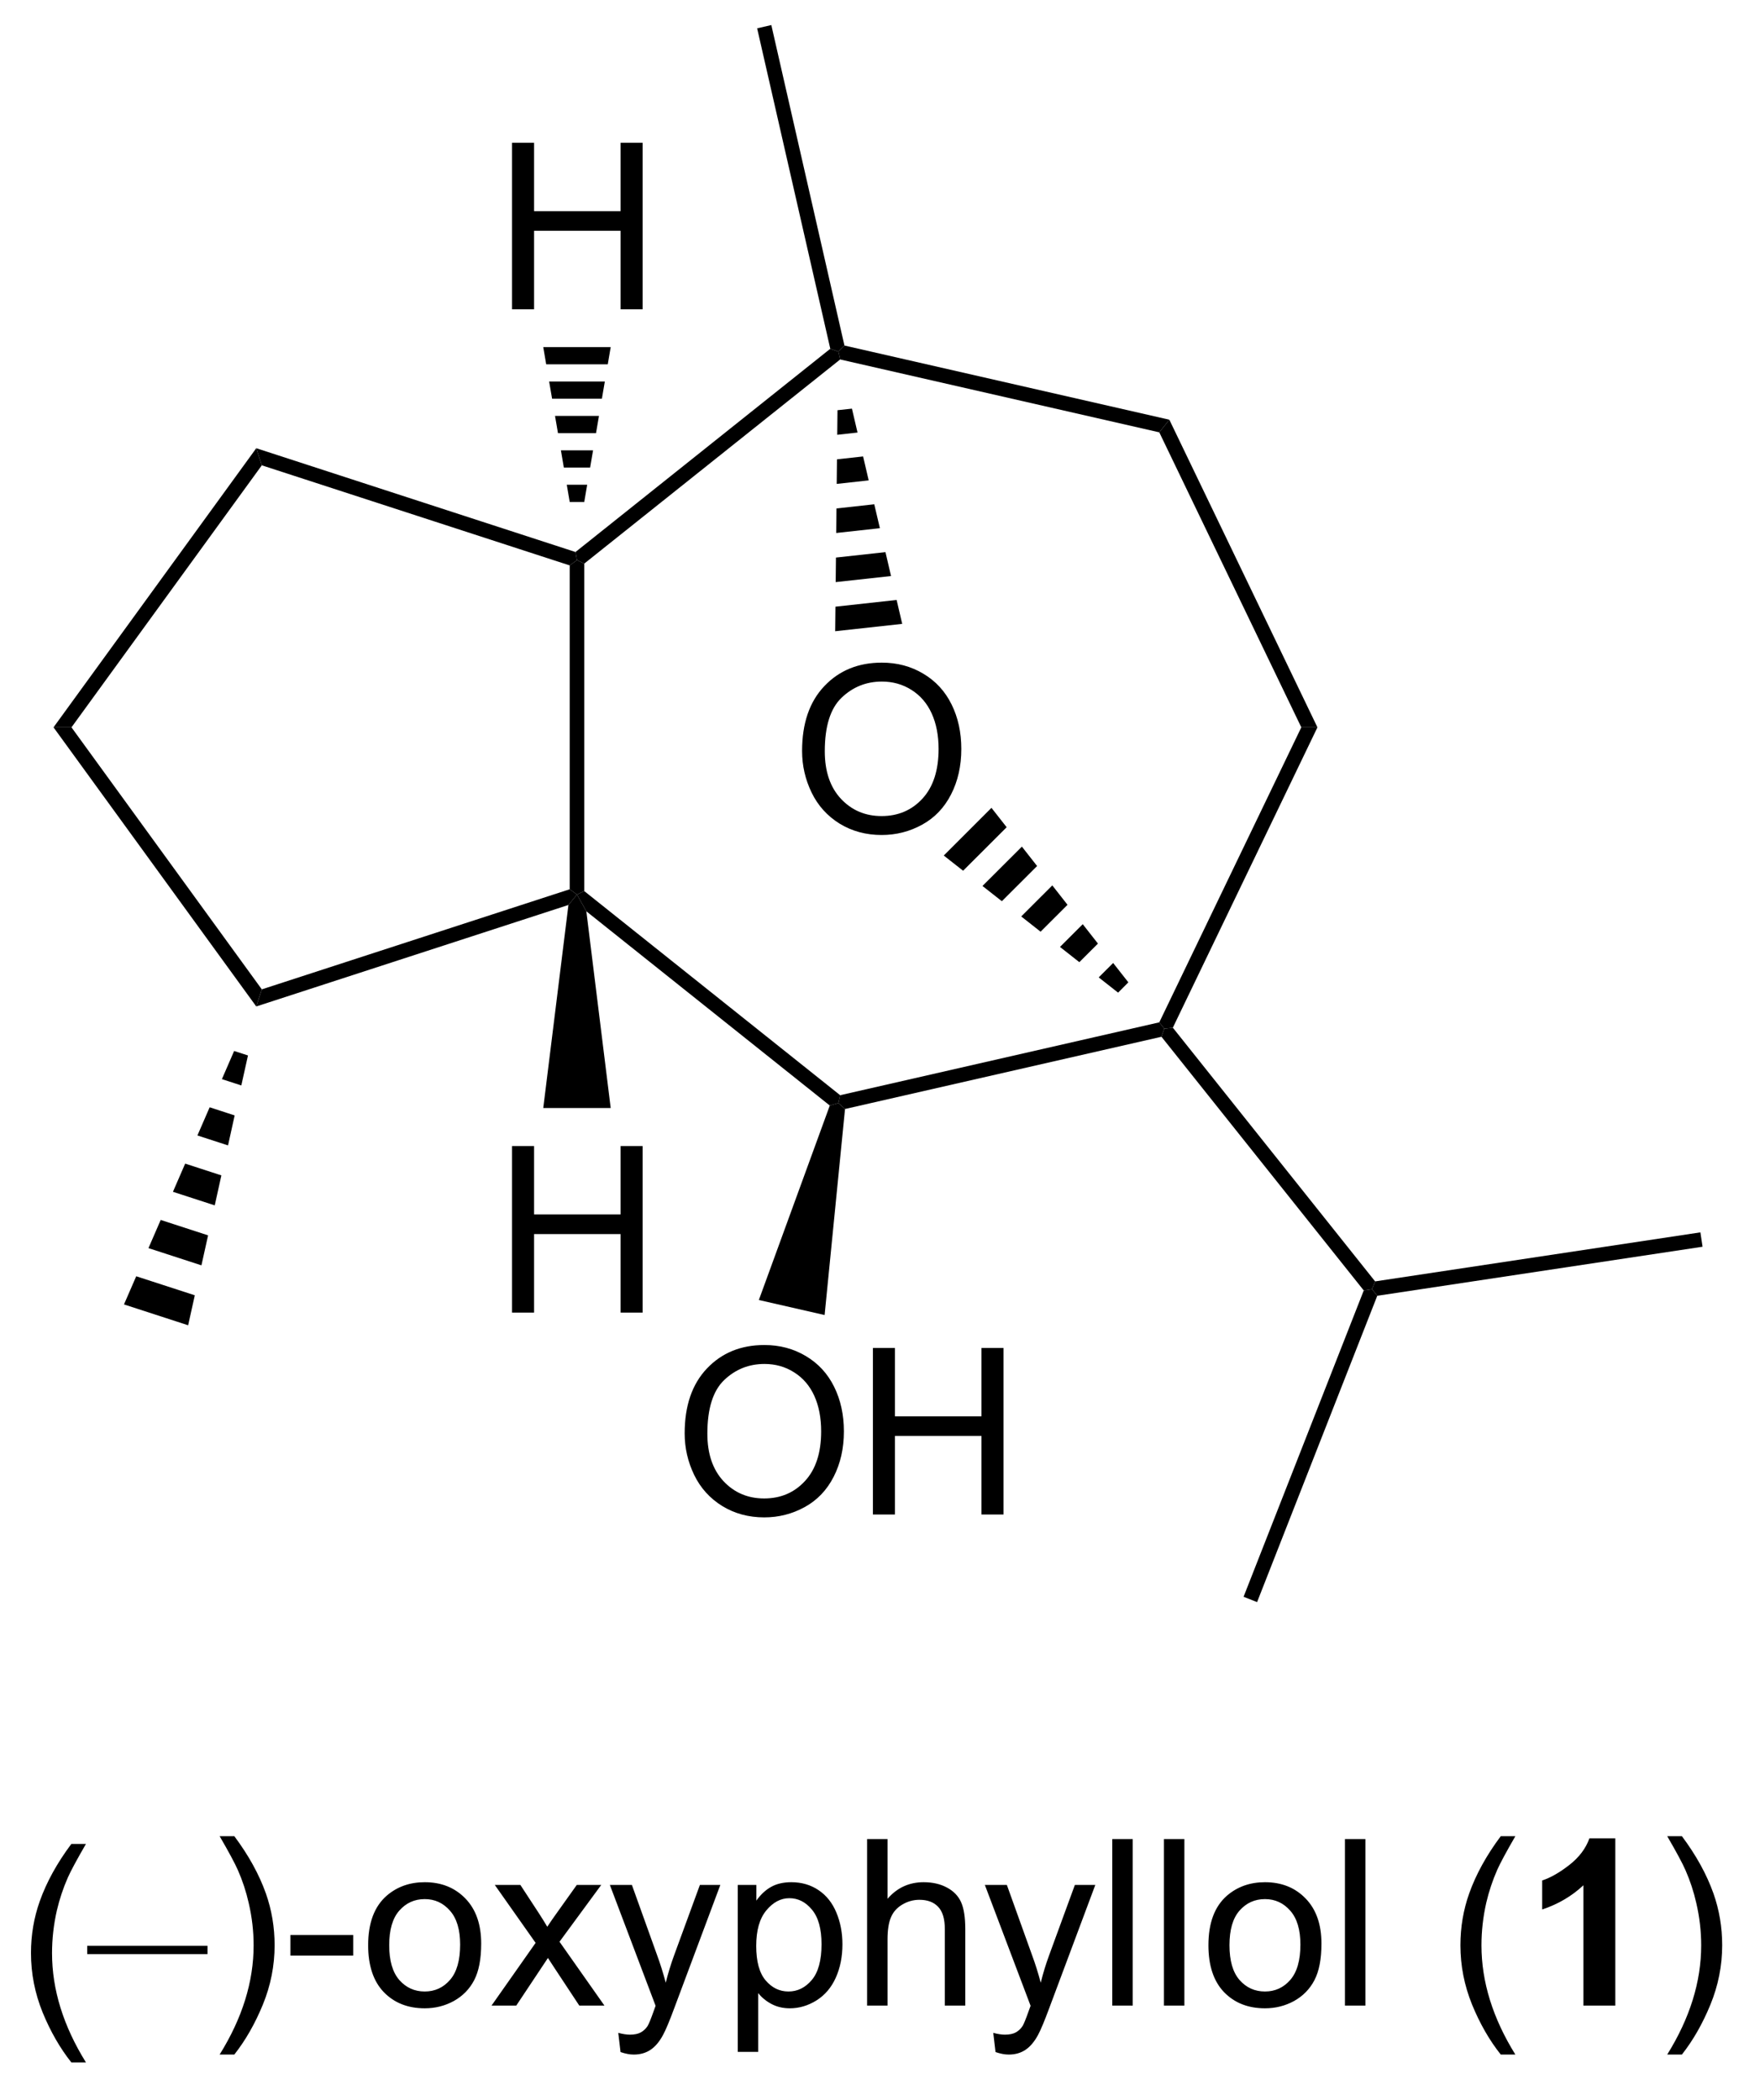 <?xml version="1.0" encoding="UTF-8"?>
<!DOCTYPE svg PUBLIC '-//W3C//DTD SVG 1.0//EN'
          'http://www.w3.org/TR/2001/REC-SVG-20010904/DTD/svg10.dtd'>
<svg stroke-dasharray="none" shape-rendering="auto" xmlns="http://www.w3.org/2000/svg" font-family="'Dialog'" text-rendering="auto" width="83" fill-opacity="1" color-interpolation="auto" color-rendering="auto" preserveAspectRatio="xMidYMid meet" font-size="12px" viewBox="0 0 83 99" fill="black" xmlns:xlink="http://www.w3.org/1999/xlink" stroke="black" image-rendering="auto" stroke-miterlimit="10" stroke-linecap="square" stroke-linejoin="miter" font-style="normal" stroke-width="1" height="99" stroke-dashoffset="0" font-weight="normal" stroke-opacity="1"
><!--Generated by the Batik Graphics2D SVG Generator--><defs id="genericDefs"
  /><g
  ><defs id="defs1"
    ><clipPath clipPathUnits="userSpaceOnUse" id="clipPath1"
      ><path d="M1.144 0.646 L63.16 0.646 L63.16 74.43 L1.144 74.43 L1.144 0.646 Z"
      /></clipPath
      ><clipPath clipPathUnits="userSpaceOnUse" id="clipPath2"
      ><path d="M239.716 323.951 L239.716 395.684 L300.008 395.684 L300.008 323.951 Z"
      /></clipPath
    ></defs
    ><g transform="scale(1.333,1.333) translate(-1.144,-0.646) matrix(1.029,0,0,1.029,-245.428,-332.57)"
    ><path d="M242.076 394.711 Q241.493 393.977 241.089 392.993 Q240.688 392.006 240.688 390.951 Q240.688 390.021 240.99 389.17 Q241.341 388.183 242.076 387.201 L242.578 387.201 Q242.107 388.014 241.953 388.362 Q241.716 388.901 241.578 389.487 Q241.412 390.217 241.412 390.956 Q241.412 392.834 242.578 394.711 L242.076 394.711 Z" stroke="none" clip-path="url(#clipPath2)"
    /></g
    ><g transform="matrix(1.371,0,0,1.371,-328.762,-444.288)"
    ><path d="M246.935 391.256 L242.797 391.256 L242.797 390.972 L246.935 390.972 L246.935 391.256 Z" stroke="none" clip-path="url(#clipPath2)"
    /></g
    ><g transform="matrix(1.371,0,0,1.371,-328.762,-444.288)"
    ><path d="M247.857 394.711 L247.352 394.711 Q248.521 392.834 248.521 390.956 Q248.521 390.222 248.352 389.498 Q248.219 388.912 247.982 388.373 Q247.828 388.021 247.352 387.201 L247.857 387.201 Q248.592 388.183 248.943 389.17 Q249.243 390.021 249.243 390.951 Q249.243 392.006 248.839 392.993 Q248.435 393.977 247.857 394.711 ZM249.787 391.308 L249.787 390.599 L251.946 390.599 L251.946 391.308 L249.787 391.308 ZM252.461 390.951 Q252.461 389.8 253.102 389.245 Q253.638 388.784 254.407 388.784 Q255.263 388.784 255.805 389.344 Q256.349 389.904 256.349 390.894 Q256.349 391.693 256.107 392.154 Q255.868 392.612 255.409 392.868 Q254.951 393.12 254.407 393.12 Q253.537 393.12 252.998 392.563 Q252.461 392.003 252.461 390.951 ZM253.185 390.951 Q253.185 391.748 253.532 392.146 Q253.881 392.542 254.407 392.542 Q254.93 392.542 255.276 392.144 Q255.625 391.745 255.625 390.928 Q255.625 390.159 255.276 389.764 Q254.928 389.365 254.407 389.365 Q253.881 389.365 253.532 389.761 Q253.185 390.154 253.185 390.951 ZM256.705 393.026 L258.221 390.87 L256.817 388.878 L257.697 388.878 L258.332 389.849 Q258.512 390.128 258.622 390.316 Q258.793 390.058 258.939 389.857 L259.637 388.878 L260.478 388.878 L259.043 390.831 L260.588 393.026 L259.723 393.026 L258.872 391.737 L258.645 391.389 L257.556 393.026 L256.705 393.026 ZM261.142 394.625 L261.064 393.964 Q261.293 394.026 261.465 394.026 Q261.7 394.026 261.84 393.948 Q261.981 393.87 262.072 393.73 Q262.137 393.625 262.286 393.206 Q262.306 393.149 262.348 393.034 L260.775 388.878 L261.533 388.878 L262.395 391.279 Q262.564 391.737 262.697 392.24 Q262.817 391.756 262.986 391.295 L263.872 388.878 L264.575 388.878 L262.997 393.097 Q262.744 393.782 262.603 394.039 Q262.416 394.386 262.174 394.547 Q261.931 394.711 261.596 394.711 Q261.392 394.711 261.142 394.625 ZM265.174 394.618 L265.174 388.878 L265.814 388.878 L265.814 389.417 Q266.041 389.099 266.325 388.943 Q266.611 388.784 267.017 388.784 Q267.549 388.784 267.955 389.058 Q268.361 389.331 268.567 389.829 Q268.775 390.326 268.775 390.92 Q268.775 391.558 268.546 392.068 Q268.317 392.576 267.882 392.849 Q267.447 393.12 266.965 393.12 Q266.614 393.12 266.335 392.972 Q266.056 392.823 265.877 392.597 L265.877 394.618 L265.174 394.618 ZM265.809 390.974 Q265.809 391.776 266.132 392.159 Q266.457 392.542 266.918 392.542 Q267.387 392.542 267.721 392.146 Q268.056 391.748 268.056 390.917 Q268.056 390.123 267.728 389.73 Q267.403 389.334 266.95 389.334 Q266.502 389.334 266.155 389.756 Q265.809 390.175 265.809 390.974 ZM269.623 393.026 L269.623 387.3 L270.326 387.3 L270.326 389.355 Q270.818 388.784 271.568 388.784 Q272.029 388.784 272.368 388.967 Q272.709 389.146 272.855 389.467 Q273 389.787 273 390.396 L273 393.026 L272.297 393.026 L272.297 390.396 Q272.297 389.87 272.068 389.631 Q271.842 389.389 271.422 389.389 Q271.11 389.389 270.834 389.553 Q270.56 389.714 270.443 389.993 Q270.326 390.269 270.326 390.756 L270.326 393.026 L269.623 393.026 ZM274.041 394.625 L273.963 393.964 Q274.192 394.026 274.364 394.026 Q274.598 394.026 274.739 393.948 Q274.879 393.87 274.971 393.73 Q275.036 393.625 275.184 393.206 Q275.205 393.149 275.247 393.034 L273.674 388.878 L274.431 388.878 L275.293 391.279 Q275.463 391.737 275.596 392.24 Q275.715 391.756 275.885 391.295 L276.77 388.878 L277.473 388.878 L275.895 393.097 Q275.642 393.782 275.502 394.039 Q275.314 394.386 275.072 394.547 Q274.83 394.711 274.494 394.711 Q274.291 394.711 274.041 394.625 ZM278.056 393.026 L278.056 387.3 L278.76 387.3 L278.76 393.026 L278.056 393.026 ZM279.834 393.026 L279.834 387.3 L280.537 387.3 L280.537 393.026 L279.834 393.026 ZM281.364 390.951 Q281.364 389.8 282.004 389.245 Q282.541 388.784 283.309 388.784 Q284.166 388.784 284.707 389.344 Q285.252 389.904 285.252 390.894 Q285.252 391.693 285.01 392.154 Q284.77 392.612 284.312 392.868 Q283.853 393.12 283.309 393.12 Q282.439 393.12 281.9 392.563 Q281.364 392.003 281.364 390.951 ZM282.088 390.951 Q282.088 391.748 282.434 392.146 Q282.783 392.542 283.309 392.542 Q283.832 392.542 284.179 392.144 Q284.528 391.745 284.528 390.928 Q284.528 390.159 284.179 389.764 Q283.83 389.365 283.309 389.365 Q282.783 389.365 282.434 389.761 Q282.088 390.154 282.088 390.951 ZM286.06 393.026 L286.06 387.3 L286.764 387.3 L286.764 393.026 L286.06 393.026 ZM291.42 394.711 Q290.836 393.977 290.433 392.993 Q290.032 392.006 290.032 390.951 Q290.032 390.021 290.334 389.17 Q290.685 388.183 291.42 387.201 L291.922 387.201 Q291.451 388.014 291.297 388.362 Q291.06 388.901 290.922 389.487 Q290.756 390.217 290.756 390.956 Q290.756 392.834 291.922 394.711 L291.42 394.711 Z" stroke="none" clip-path="url(#clipPath2)"
    /></g
    ><g transform="matrix(1.371,0,0,1.371,-328.762,-444.288)"
    ><path d="M295.36 393.026 L294.263 393.026 L294.263 388.889 Q293.662 389.451 292.844 389.722 L292.844 388.724 Q293.274 388.584 293.776 388.193 Q294.282 387.8 294.469 387.276 L295.36 387.276 L295.36 393.026 Z" stroke="none" clip-path="url(#clipPath2)"
    /></g
    ><g transform="matrix(1.371,0,0,1.371,-328.762,-444.288)"
    ><path d="M297.65 394.711 L297.145 394.711 Q298.314 392.834 298.314 390.956 Q298.314 390.222 298.145 389.498 Q298.012 388.912 297.775 388.373 Q297.622 388.021 297.145 387.201 L297.65 387.201 Q298.385 388.183 298.736 389.17 Q299.036 390.021 299.036 390.951 Q299.036 392.006 298.632 392.993 Q298.228 393.977 297.65 394.711 Z" stroke="none" clip-path="url(#clipPath2)"
    /></g
    ><g transform="matrix(1.371,0,0,1.371,-328.762,-444.288)"
    ><path d="M248.612 339.474 L248.803 340.062 L242.256 349.072 L241.638 349.072 Z" stroke="none" clip-path="url(#clipPath2)"
    /></g
    ><g transform="matrix(1.371,0,0,1.371,-328.762,-444.288)"
    ><path d="M241.638 349.072 L242.256 349.072 L248.803 358.082 L248.612 358.67 Z" stroke="none" clip-path="url(#clipPath2)"
    /></g
    ><g transform="matrix(1.371,0,0,1.371,-328.762,-444.288)"
    ><path d="M248.612 358.67 L248.803 358.082 L259.394 354.64 L259.644 354.822 L259.35 355.18 Z" stroke="none" clip-path="url(#clipPath2)"
    /></g
    ><g transform="matrix(1.371,0,0,1.371,-328.762,-444.288)"
    ><path d="M259.894 354.702 L259.644 354.822 L259.394 354.64 L259.394 343.504 L259.644 343.322 L259.894 343.442 Z" stroke="none" clip-path="url(#clipPath2)"
    /></g
    ><g transform="matrix(1.371,0,0,1.371,-328.762,-444.288)"
    ><path d="M259.593 343.043 L259.644 343.322 L259.394 343.504 L248.803 340.062 L248.612 339.474 Z" stroke="none" clip-path="url(#clipPath2)"
    /></g
    ><g transform="matrix(1.371,0,0,1.371,-328.762,-444.288)"
    ><path d="M259.966 355.398 L259.644 354.822 L259.894 354.702 L268.697 361.722 L268.635 361.992 L268.34 362.077 Z" stroke="none" clip-path="url(#clipPath2)"
    /></g
    ><g transform="matrix(1.371,0,0,1.371,-328.762,-444.288)"
    ><path d="M268.864 362.196 L268.635 361.992 L268.697 361.722 L279.674 359.216 L279.847 359.433 L279.749 359.712 Z" stroke="none" clip-path="url(#clipPath2)"
    /></g
    ><g transform="matrix(1.371,0,0,1.371,-328.762,-444.288)"
    ><path d="M280.14 359.4 L279.847 359.433 L279.674 359.216 L284.559 349.072 L285.114 349.072 Z" stroke="none" clip-path="url(#clipPath2)"
    /></g
    ><g transform="matrix(1.371,0,0,1.371,-328.762,-444.288)"
    ><path d="M285.114 349.072 L284.559 349.072 L279.674 338.928 L280.02 338.494 Z" stroke="none" clip-path="url(#clipPath2)"
    /></g
    ><g transform="matrix(1.371,0,0,1.371,-328.762,-444.288)"
    ><path d="M280.02 338.494 L279.674 338.928 L268.697 336.422 L268.635 336.152 L268.844 335.943 Z" stroke="none" clip-path="url(#clipPath2)"
    /></g
    ><g transform="matrix(1.371,0,0,1.371,-328.762,-444.288)"
    ><path d="M268.357 336.054 L268.635 336.152 L268.697 336.422 L259.894 343.442 L259.644 343.322 L259.593 343.043 Z" stroke="none" clip-path="url(#clipPath2)"
    /></g
    ><g transform="matrix(1.371,0,0,1.371,-328.762,-444.288)"
    ><path d="M248.327 360.355 L248.098 361.386 L247.43 361.169 L247.851 360.201 ZM247.869 362.417 L247.641 363.448 L246.588 363.106 L247.009 362.137 ZM247.412 364.479 L247.184 365.51 L245.746 365.043 L246.167 364.074 ZM246.955 366.541 L246.726 367.572 L244.904 366.98 L245.325 366.011 ZM246.498 368.602 L246.269 369.633 L244.062 368.916 L244.483 367.948 Z" stroke="none" clip-path="url(#clipPath2)"
    /></g
    ><g transform="matrix(1.371,0,0,1.371,-328.762,-444.288)"
    ><path d="M279.749 359.712 L279.847 359.433 L280.14 359.4 L287.098 368.124 L286.992 368.393 L286.707 368.436 Z" stroke="none" clip-path="url(#clipPath2)"
    /></g
    ><g transform="matrix(1.371,0,0,1.371,-328.762,-444.288)"
    ><path d="M268.844 335.943 L268.635 336.152 L268.357 336.054 L265.841 325.035 L266.329 324.923 Z" stroke="none" clip-path="url(#clipPath2)"
    /></g
    ><g transform="matrix(1.371,0,0,1.371,-328.762,-444.288)"
    ><path d="M257.41 334.697 L257.41 328.97 L258.168 328.97 L258.168 331.322 L261.144 331.322 L261.144 328.97 L261.902 328.97 L261.902 334.697 L261.144 334.697 L261.144 331.997 L258.168 331.997 L258.168 334.697 L257.41 334.697 Z" stroke="none" clip-path="url(#clipPath2)"
    /></g
    ><g transform="matrix(1.371,0,0,1.371,-328.762,-444.288)"
    ><path d="M259.394 341.322 L259.293 340.73 L259.995 340.73 L259.894 341.322 ZM259.192 340.139 L259.091 339.547 L260.197 339.547 L260.096 340.139 ZM258.99 338.955 L258.889 338.364 L260.4 338.364 L260.299 338.955 ZM258.788 337.772 L258.686 337.18 L260.602 337.18 L260.501 337.772 ZM258.585 336.589 L258.484 335.997 L260.804 335.997 L260.703 336.589 Z" stroke="none" clip-path="url(#clipPath2)"
    /></g
    ><g transform="matrix(1.371,0,0,1.371,-328.762,-444.288)"
    ><path d="M257.41 369.197 L257.41 363.47 L258.168 363.47 L258.168 365.822 L261.144 365.822 L261.144 363.47 L261.902 363.47 L261.902 369.197 L261.144 369.197 L261.144 366.497 L258.168 366.497 L258.168 369.197 L257.41 369.197 Z" stroke="none" clip-path="url(#clipPath2)"
    /></g
    ><g transform="matrix(1.371,0,0,1.371,-328.762,-444.288)"
    ><path d="M259.35 355.18 L259.644 354.822 L259.966 355.398 L260.804 362.163 L258.484 362.163 Z" stroke="none" clip-path="url(#clipPath2)"
    /></g
    ><g transform="matrix(1.371,0,0,1.371,-328.762,-444.288)"
    ><path d="M263.348 373.351 Q263.348 371.924 264.114 371.119 Q264.879 370.312 266.09 370.312 Q266.882 370.312 267.517 370.692 Q268.155 371.07 268.489 371.747 Q268.825 372.424 268.825 373.283 Q268.825 374.156 268.473 374.843 Q268.122 375.531 267.476 375.885 Q266.832 376.239 266.085 376.239 Q265.278 376.239 264.64 375.848 Q264.004 375.455 263.676 374.781 Q263.348 374.103 263.348 373.351 ZM264.129 373.361 Q264.129 374.398 264.684 374.994 Q265.241 375.588 266.082 375.588 Q266.937 375.588 267.489 374.986 Q268.043 374.385 268.043 373.281 Q268.043 372.58 267.807 372.059 Q267.57 371.538 267.114 371.252 Q266.661 370.963 266.093 370.963 Q265.288 370.963 264.707 371.517 Q264.129 372.07 264.129 373.361 ZM269.823 376.14 L269.823 370.413 L270.581 370.413 L270.581 372.765 L273.558 372.765 L273.558 370.413 L274.316 370.413 L274.316 376.14 L273.558 376.14 L273.558 373.439 L270.581 373.439 L270.581 376.14 L269.823 376.14 Z" stroke="none" clip-path="url(#clipPath2)"
    /></g
    ><g transform="matrix(1.371,0,0,1.371,-328.762,-444.288)"
    ><path d="M268.34 362.077 L268.635 361.992 L268.864 362.196 L268.162 369.281 L265.9 368.764 Z" stroke="none" clip-path="url(#clipPath2)"
    /></g
    ><g transform="matrix(1.371,0,0,1.371,-328.762,-444.288)"
    ><path d="M267.387 349.886 Q267.387 348.459 268.153 347.654 Q268.918 346.847 270.129 346.847 Q270.921 346.847 271.556 347.227 Q272.194 347.605 272.528 348.282 Q272.864 348.959 272.864 349.818 Q272.864 350.691 272.512 351.378 Q272.161 352.066 271.515 352.42 Q270.871 352.774 270.124 352.774 Q269.317 352.774 268.679 352.384 Q268.043 351.99 267.715 351.316 Q267.387 350.639 267.387 349.886 ZM268.168 349.897 Q268.168 350.933 268.723 351.529 Q269.28 352.123 270.121 352.123 Q270.976 352.123 271.528 351.522 Q272.082 350.92 272.082 349.816 Q272.082 349.115 271.845 348.594 Q271.608 348.074 271.153 347.787 Q270.7 347.498 270.132 347.498 Q269.327 347.498 268.746 348.053 Q268.168 348.605 268.168 349.897 Z" stroke="none" clip-path="url(#clipPath2)"
    /></g
    ><g transform="matrix(1.371,0,0,1.371,-328.762,-444.288)"
    ><path d="M269.102 338.113 L269.294 338.935 L268.596 339.012 L268.605 338.167 ZM269.486 339.757 L269.678 340.58 L268.578 340.701 L268.587 339.856 ZM269.87 341.402 L270.063 342.224 L268.56 342.389 L268.57 341.545 ZM270.255 343.047 L270.447 343.869 L268.543 344.078 L268.552 343.234 ZM270.639 344.692 L270.831 345.514 L268.525 345.767 L268.534 344.923 Z" stroke="none" clip-path="url(#clipPath2)"
    /></g
    ><g transform="matrix(1.371,0,0,1.371,-328.762,-444.288)"
    ><path d="M273.901 351.84 L274.424 352.507 L272.926 354.003 L272.26 353.48 ZM274.948 353.174 L275.471 353.841 L274.259 355.051 L273.592 354.527 ZM275.994 354.507 L276.517 355.174 L275.591 356.099 L274.925 355.575 ZM277.041 355.841 L277.564 356.508 L276.924 357.147 L276.258 356.623 ZM278.087 357.175 L278.61 357.841 L278.257 358.195 L277.59 357.671 Z" stroke="none" clip-path="url(#clipPath2)"
    /></g
    ><g transform="matrix(1.371,0,0,1.371,-328.762,-444.288)"
    ><path d="M286.707 368.436 L286.992 368.393 L287.172 368.619 L283.038 379.152 L282.573 378.969 Z" stroke="none" clip-path="url(#clipPath2)"
    /></g
    ><g transform="matrix(1.371,0,0,1.371,-328.762,-444.288)"
    ><path d="M287.172 368.619 L286.992 368.393 L287.098 368.124 L298.287 366.438 L298.361 366.932 Z" stroke="none" clip-path="url(#clipPath2)"
    /></g
  ></g
></svg
>

